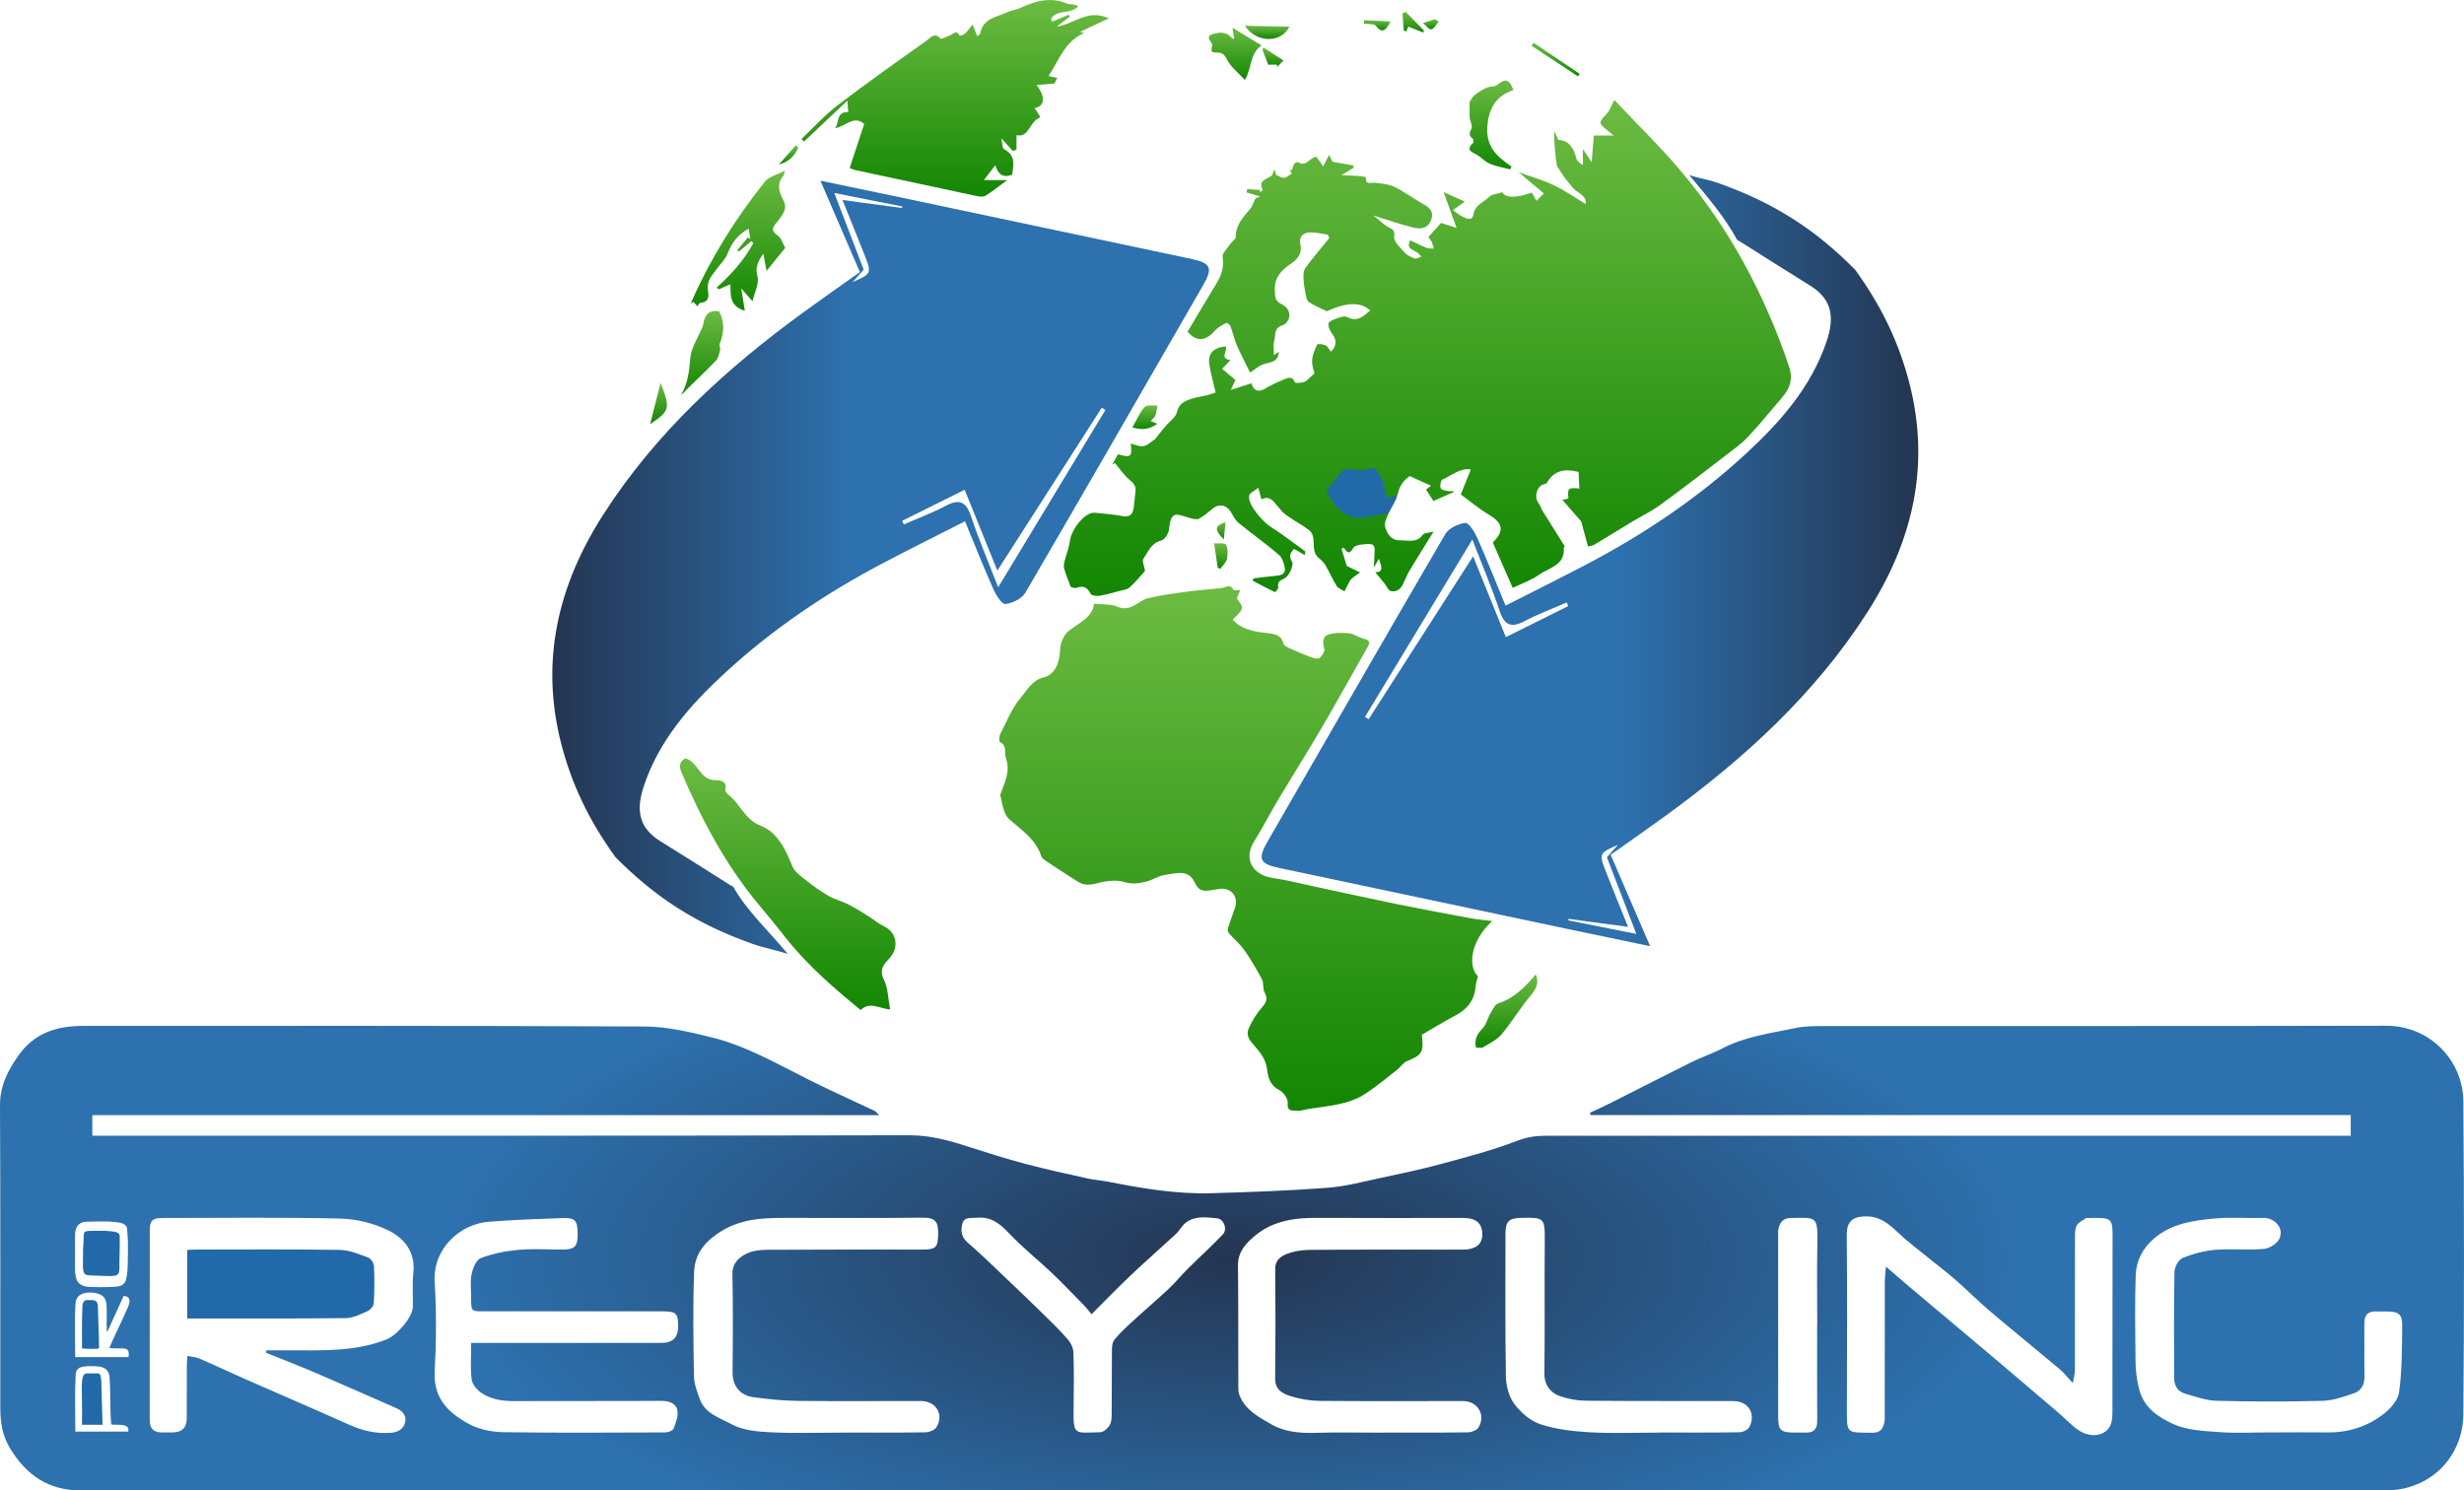 <?xml version="1.0" encoding="UTF-8"?>
<svg xmlns="http://www.w3.org/2000/svg" xmlns:xlink="http://www.w3.org/1999/xlink" id="Layer_1" data-name="Layer 1" viewBox="0 0 529.28 320.2">
  <defs>
    <style>
      .cls-1 {
        fill: url(#linear-gradient-5);
      }

      .cls-1, .cls-2, .cls-3, .cls-4, .cls-5, .cls-6, .cls-7, .cls-8, .cls-9, .cls-10, .cls-11, .cls-12, .cls-13, .cls-14, .cls-15, .cls-16, .cls-17, .cls-18, .cls-19, .cls-20, .cls-21, .cls-22, .cls-23, .cls-24 {
        fill-rule: evenodd;
      }

      .cls-2 {
        fill: url(#linear-gradient-7);
      }

      .cls-3 {
        fill: url(#linear-gradient-8);
      }

      .cls-4 {
        fill: url(#linear-gradient-2);
      }

      .cls-5 {
        fill: url(#linear-gradient-3);
      }

      .cls-6 {
        fill: url(#linear-gradient-4);
      }

      .cls-7 {
        fill: url(#linear-gradient-9);
      }

      .cls-8 {
        fill: url(#linear-gradient-6);
      }

      .cls-9 {
        fill: url(#radial-gradient);
      }

      .cls-10 {
        fill: url(#linear-gradient-21);
      }

      .cls-11 {
        fill: url(#linear-gradient-19);
      }

      .cls-12 {
        fill: url(#linear-gradient-14);
      }

      .cls-13 {
        fill: url(#linear-gradient-20);
      }

      .cls-14 {
        fill: url(#linear-gradient-22);
      }

      .cls-15 {
        fill: url(#linear-gradient-18);
      }

      .cls-16 {
        fill: url(#linear-gradient-17);
      }

      .cls-17 {
        fill: url(#linear-gradient-16);
      }

      .cls-18 {
        fill: url(#linear-gradient-15);
      }

      .cls-19 {
        fill: url(#linear-gradient-10);
      }

      .cls-20 {
        fill: url(#linear-gradient-11);
      }

      .cls-21 {
        fill: url(#linear-gradient-13);
      }

      .cls-22 {
        fill: url(#linear-gradient-12);
      }

      .cls-23 {
        fill: url(#linear-gradient);
      }

      .cls-24 {
        fill: #2269a9;
      }
    </style>
    <radialGradient id="radial-gradient" cx="264.64" cy="270.27" fx="264.64" fy="270.27" r="190.43" gradientTransform="translate(0 162.16) scale(1 .4)" gradientUnits="userSpaceOnUse">
      <stop offset="0" stop-color="#243551"></stop>
      <stop offset=".89" stop-color="#2d71ae"></stop>
    </radialGradient>
    <linearGradient id="linear-gradient" x1="306.65" y1="128.01" x2="306.65" y2="21.47" gradientUnits="userSpaceOnUse">
      <stop offset="0" stop-color="#128602"></stop>
      <stop offset="1" stop-color="#6dbb43"></stop>
    </linearGradient>
    <linearGradient id="linear-gradient-2" x1="267.58" y1="238.7" x2="267.58" y2="125.98" xlink:href="#linear-gradient"></linearGradient>
    <linearGradient id="linear-gradient-3" x1="205.16" y1="42.25" x2="205.16" y2="0" xlink:href="#linear-gradient"></linearGradient>
    <linearGradient id="linear-gradient-4" x1="169.23" y1="216.99" x2="169.23" y2="162.91" xlink:href="#linear-gradient"></linearGradient>
    <linearGradient id="linear-gradient-5" x1="158.56" y1="66.75" x2="158.56" y2="36.66" xlink:href="#linear-gradient"></linearGradient>
    <linearGradient id="linear-gradient-6" x1="320.37" y1="36.39" x2="320.37" y2="17.31" xlink:href="#linear-gradient"></linearGradient>
    <linearGradient id="linear-gradient-7" x1="150.84" y1="84.81" x2="150.84" y2="66.81" xlink:href="#linear-gradient"></linearGradient>
    <linearGradient id="linear-gradient-8" x1="323.57" y1="225.12" x2="323.57" y2="209.33" xlink:href="#linear-gradient"></linearGradient>
    <linearGradient id="linear-gradient-9" x1="265.33" y1="17.17" x2="265.33" y2="5.96" xlink:href="#linear-gradient"></linearGradient>
    <linearGradient id="linear-gradient-10" x1="272.19" y1="8.38" x2="272.19" y2="5.53" xlink:href="#linear-gradient"></linearGradient>
    <linearGradient id="linear-gradient-11" x1="245.93" y1="92.17" x2="245.93" y2="87.1" xlink:href="#linear-gradient"></linearGradient>
    <linearGradient id="linear-gradient-12" x1="141.46" y1="91.12" x2="141.46" y2="82.25" xlink:href="#linear-gradient"></linearGradient>
    <linearGradient id="linear-gradient-13" x1="262.24" y1="122.18" x2="262.24" y2="116.72" xlink:href="#linear-gradient"></linearGradient>
    <linearGradient id="linear-gradient-14" x1="303.57" y1="7.01" x2="303.57" y2="2.57" xlink:href="#linear-gradient"></linearGradient>
    <linearGradient id="linear-gradient-15" x1="334.14" y1="16.4" x2="334.14" y2="9.21" xlink:href="#linear-gradient"></linearGradient>
    <linearGradient id="linear-gradient-16" x1="273.44" y1="14.37" x2="273.44" y2="10.19" xlink:href="#linear-gradient"></linearGradient>
    <linearGradient id="linear-gradient-17" x1="295.84" y1="6.53" x2="295.84" y2="4.35" xlink:href="#linear-gradient"></linearGradient>
    <linearGradient id="linear-gradient-18" x1="169.38" y1="35.35" x2="169.38" y2="31.23" xlink:href="#linear-gradient"></linearGradient>
    <linearGradient id="linear-gradient-19" x1="262.32" y1="115.9" x2="262.32" y2="112.16" xlink:href="#linear-gradient"></linearGradient>
    <linearGradient id="linear-gradient-20" x1="307.34" y1="6.31" x2="307.34" y2="4.12" xlink:href="#linear-gradient"></linearGradient>
    <linearGradient id="linear-gradient-21" x1="118.63" y1="121.89" x2="259.69" y2="121.89" gradientUnits="userSpaceOnUse">
      <stop offset="0" stop-color="#243551"></stop>
      <stop offset=".45" stop-color="#2d71ae"></stop>
    </linearGradient>
    <linearGradient id="linear-gradient-22" x1="314.86" y1="773.55" x2="455.92" y2="773.55" gradientTransform="translate(726.92 894) rotate(-180)" xlink:href="#linear-gradient-21"></linearGradient>
  </defs>
  <g>
    <path class="cls-9" d="M188.91,239.58H19.83v4.41h2.44c57.69,0,115.39.04,173.08-.09,4.48-.01,8.49,1.11,12.6,2.44,4.07,1.31,8.16,2.6,12.29,3.7,4.41,1.17,8.88,2.14,13.34,3.13,1.49.33,3.03.43,4.53.72,7.25,1.43,14.53,2.66,21.94,2.46,8.38-.23,16.76-.54,25.12-1.17,3.87-.29,7.7-1.33,11.52-2.14,4.27-.91,8.55-1.81,12.76-2.95,5.54-1.5,11.11-2.95,16.45-5,2.01-.77,3.86-1.08,5.86-1.08,56.82-.02,113.65-.01,170.47-.01h2.72v-4.44h-163.28c-.04-.17-.08-.34-.12-.5,1.5-.71,3.02-1.39,4.51-2.14,5.74-2.89,11.45-5.84,17.2-8.69,2.17-1.08,4.5-1.84,6.64-2.96,4.99-2.62,10.51-3.3,15.89-4.43,1.87-.39,3.84-.4,5.76-.4,40.31-.03,80.62.03,120.94-.07,9.61-.03,16.59,7.62,16.65,16.23.17,22.39.19,44.79,0,67.19-.08,9.14-6.96,16.43-16.89,16.43-164.92,0-329.85,0-494.77,0-6.93,0-11.78-3.19-15.34-9.1-1.69-2.81-2.07-5.63-2.07-8.65-.02-21.66.05-43.32-.07-64.98-.02-4.24,1.71-7.56,4.03-10.82,3.38-4.73,8.15-6.26,13.67-6.26,40.24,0,80.49-.07,120.73.12,4.84.02,9.75,1.17,14.49,2.35,7.39,1.83,13.99,5.67,20.76,9.06,4.7,2.35,9.49,4.5,14.24,6.75.21.1.36.33.99.92ZM57.15,290.62c.02-.17.04-.34.06-.52,1.57,0,3.15,0,4.72,0,7.07-.01,14.14.37,20.98-2.29,2.54-.99,5.72-4.92,5.77-7,.07-2.47-.15-4.97.11-7.41.48-4.5-2.02-7.45-5.46-9.11-3.12-1.51-6.82-2.42-10.29-2.5-12.7-.29-25.4-.13-38.1-.12-2.2,0-2.77.55-2.77,2.71-.01,13.57,0,27.14-.01,40.71,0,1.83.83,2.66,2.61,2.65.74,0,1.47,0,2.21,0,2.12-.01,3.12-.97,3.14-3.09.02-3.74,0-7.49.01-11.23,0-.71.08-1.42.12-2.11.98.2,1.85.24,2.59.56,3.34,1.44,6.63,2.99,9.95,4.46,7.45,3.28,14.92,6.49,22.35,9.81,2.86,1.28,5.75,1.93,8.89,1.67,1.53-.12,2.59-.83,2.96-2.11.4-1.41-.38-2.53-1.78-3.14-5.79-2.53-11.56-5.11-17.37-7.6-3.54-1.52-7.13-2.9-10.7-4.34ZM405.1,272.12c1.89,1.62,3.32,2.86,4.76,4.08,6.44,5.43,12.9,10.84,19.34,16.28,4.33,3.66,8.65,7.34,12.96,11.03,1.41,1.21,2.68,2.59,4.19,3.66,2.66,1.88,5.97,1.37,6.99-1,.44-1.03.42-2.3.42-3.47.03-11.97-.01-23.93.03-35.9.02-5.26.16-5.23-5.31-5.12-.13,0-.31-.05-.39.02-.69.49-1.62.87-1.98,1.55-.41.77-.4,1.8-.4,2.72-.02,9.49,0,18.98-.01,28.48,0,.73-.23,1.45-.44,2.69-1.18-1.26-1.9-2.21-2.79-2.96-4.99-4.19-10.04-8.28-15.01-12.49-2.56-2.17-4.92-4.56-7.45-6.77-1.93-1.68-3.98-3.21-5.96-4.83-2.19-1.79-4.47-3.48-6.5-5.43-1.81-1.74-3.77-3.25-6.25-3.32-2.53-.07-4.65.39-4.61,3.95.13,12.37.06,24.73.03,37.1-.02,5.83-.12,5.32,5.39,5.42,1.78.03,2.38-.83,2.66-2.23.14-.71.08-1.46.08-2.2,0-9.36,0-18.72.02-28.08,0-.91.13-1.81.23-3.18ZM101.21,288.51h2.68c12.7,0,25.4,0,38.1,0,2.55,0,3.69-1.14,3.68-3.62,0-2.78-.44-3.17-3.51-3.17-12.77,0-25.53,0-38.3,0-2.64,0-2.65-.01-2.65-2.71,0-1.74-.25-3.52.08-5.2.25-1.28.97-3.12,1.94-3.5,2.55-.98,5.34-1.54,8.08-1.79,3.18-.29,6.41-.05,9.62-.07,2.53-.02,3.15-.69,3.15-3.27,0-2.92-.5-3.59-3.12-3.5-5.31.18-10.63.39-15.93.79-6.17.47-12.1,5.75-11.66,12.96.39,6.39.35,12.84,0,19.24-.31,5.86,3.11,9,7.52,11.34,2.14,1.13,4.84,1.64,7.3,1.68,11.56.17,23.12.09,34.69.05.63,0,1.64-.37,1.81-.82.49-1.29,1.08-2.81.79-4.04-.34-1.44-1.84-1.93-3.5-1.92-10.36.07-20.72,0-31.08.06-2.64.01-5.21-.26-7.42-1.71-.97-.64-2.02-1.87-2.16-2.94-.32-2.49-.1-5.04-.1-7.86ZM487.94,307.74h0c4.01,0,8.02-.05,12.03,0,4.36.06,8.35-1.21,11.77-3.75,1.57-1.16,3.33-3.04,3.58-4.8.66-4.65.63-9.41.69-14.13.04-2.79-.68-3.31-3.51-3.31-.67,0-1.34.03-2,0-1.84-.11-2.64.75-2.63,2.58.04,3.81-.03,7.62.03,11.43.03,1.74-.76,3.05-2.25,3.56-2.21.77-4.53,1.58-6.83,1.63-7.55.2-15.1.19-22.65-.01-2.3-.06-4.6-.9-6.86-1.56-1.54-.45-2.29-1.71-2.29-3.3-.02-7.62-.08-15.24.07-22.85.02-1.04.89-2.62,1.76-2.98,2.23-.9,4.67-1.55,7.07-1.75,3.45-.28,6.96.12,10.41-.19,1.21-.11,2.88-1.19,3.33-2.26,1.01-2.37-1.21-4.45-3.44-4.39-3.47.1-6.97-.2-10.42.11-4.68.42-9.38,1.09-13.15,4.34-2.37,2.04-3.79,4.75-3.89,7.81-.2,6.14-.11,12.29-.04,18.44.02,2.05.23,4.03.78,6.12,1.09,4.13,4.23,6.01,7.3,7.44,2.94,1.37,6.55,1.5,9.91,1.75,3.72.27,7.48.06,11.22.06ZM180.88,307.77c5.95,0,11.9.04,17.85-.05.84-.01,2.05-.48,2.44-1.12,1.66-2.75-.13-5.61-3.39-5.61-8.82,0-17.65.07-26.47-.03-3.17-.04-6.35-.37-9.49-.79-2.56-.35-4.5-2.11-4.46-5.43.08-7.02.1-14.04-.03-21.06-.04-2.24,1.32-3.44,2.82-4.25,1.36-.73,3.15-.92,4.75-.93,11.03-.07,22.06-.04,33.09-.04,3.08,0,3.48-.44,3.53-3.37.05-2.59-.57-3.53-3.38-3.49-9.83.12-19.66.04-29.48.05-5.05,0-9.84.19-14.43,3.31-3.26,2.22-5,4.81-5.13,8.28-.28,7.48-.16,14.97-.03,22.46.03,1.63.67,3.28,1.24,4.86,1.14,3.18,4.39,4.09,6.88,5.44,2.38,1.29,5.46,1.57,8.27,1.71,5.14.25,10.29.07,15.44.07ZM297.27,307.77c6.01,0,12.03.04,18.04-.05.79-.01,1.91-.44,2.28-1.04,1.6-2.66-.13-5.6-3.22-5.68-.53-.01-1.07,0-1.6,0-9.75,0-19.51.05-29.26-.04-2.03-.02-4.12-.36-6.06-.94-1.78-.54-3.57-1.32-3.54-3.84.08-7.88.09-15.77.02-23.65-.02-1.71,1.15-2.58,2.23-3.03,1.59-.66,3.43-.97,5.16-.98,10.96-.09,21.91-.04,32.87-.05,2.82,0,4.28-1.18,4.22-3.38-.07-2.34-1.37-3.43-4.11-3.43-10.42,0-20.85.04-31.27-.02-4.88-.03-9.55.59-13.44,3.83-1.96,1.64-3.7,3.45-3.66,6.39.09,8.68.05,17.37.07,26.05,0,.59.02,1.22.22,1.76,1.21,3.27,4.26,4.82,6.92,6.36,2.64,1.53,5.89,1.89,9.1,1.8,5.01-.14,10.02-.04,15.03-.04ZM234.48,282.36c-.78-.94-1.09-1.38-1.46-1.75-2.34-2.38-4.64-4.82-7.06-7.12-3.01-2.86-6.3-5.45-9.14-8.46-1.98-2.1-3.9-3.7-6.95-3.41-1.22.12-2.76-.27-3.16,1.29-.37,1.42-.27,2.83,1.13,4.03,2.86,2.44,5.54,5.1,8.27,7.69,2.59,2.46,5.18,4.93,7.73,7.43,1.87,1.84,3.76,3.67,5.49,5.64.65.73,1.21,1.82,1.24,2.77.14,3.94.11,7.89.05,11.83-.11,6.27.14,5.5,5.68,5.4.73-.01,1.69-.86,2.09-1.57.42-.75.41-1.8.41-2.72.04-4.35,0-8.69.05-13.04,0-.84.03-1.89.5-2.49,1.07-1.37,2.37-2.56,3.65-3.74,2.67-2.46,5.43-4.81,8.08-7.29,1.45-1.36,2.71-2.93,4.12-4.33,2.48-2.46,5.08-4.8,7.48-7.33,1.02-1.07.24-3.29-1.21-3.44-2.25-.23-4.66-.62-6.67.86-.86.63-1.38,1.71-2.18,2.46-3.17,2.95-6.44,5.79-9.58,8.77-2.82,2.67-5.52,5.47-8.58,8.51ZM356.1,307.76c5.82,0,11.63.04,17.44-.05.77-.01,1.91-.49,2.22-1.1,1.5-2.95-.22-5.61-3.49-5.61-10.56-.02-21.12.02-31.68-.07-1.83-.02-3.73-.38-5.46-.97-2.1-.71-3.43-2.46-3.39-4.93.13-9.49,0-18.98.08-28.47.04-4.97-.16-5-4.93-4.92-2.79.04-3.51.73-3.51,3.54,0,10.16-.08,20.32.09,30.48.04,2.01.62,4.36,1.79,5.93,1.39,1.86,3.47,3.68,5.62,4.39,3.36,1.1,7.02,1.53,10.58,1.73,4.86.27,9.75.07,14.63.07ZM390.35,284.78h0c0-5.94-.09-11.88.03-17.82.12-5.98-.44-5.3-5.75-5.29-1.72,0-2.41,1.1-2.66,2.61-.05.33-.01.67-.01,1,0,13.01,0,26.02,0,39.04,0,2.93.53,3.45,3.45,3.45.8,0,1.6-.03,2.4,0,1.81.08,2.56-.74,2.54-2.57-.05-6.8-.02-13.61-.02-20.42ZM23.07,286.09c-.24-.08-.08-.84-.17-1.45,0-1.46.09-2.93-.02-4.38-.14-1.86-1.39-2.44-3.12-2.56-1.85-.13-3.42.48-3.54,2.31-.24,3.83-.07,7.7-.07,11.54h11.45c.38-2.5-1.01-1.66-4.11-1.93,1.03-2.54,2.22-4.76,3.45-7.57.5-1.14,1.88-3.48-.38-3.64-1.03,2.26-2.53,5.58-3.49,7.68ZM16.14,269.15h-.02c0,1.4-.06,2.8.02,4.2.12,2.16,1.05,3.06,3.21,3.13,1.53.05,2.27.1,4.6,0,1.55-.06,2.84-.09,3.2-1.84.27-1.31.3-2.78.31-4.13.05-3.98.03-4.07-.16-6.51-.09-1.27-1.83-1.37-2.61-1.46-1.98-.23-3.99-.08-6-.07-1.63,0-2.44.95-2.55,2.47-.1,1.39-.02,2.8-.02,4.2ZM23.9,306.03c-.34-3.51-.1-6.91-.38-10.26-.11-1.38-1.03-2.14-2.68-2.23-3.1-.17-4.5.04-4.59,1.81-.22,4.09-.07,8.19-.07,12.21h11.36c.48-1.94-2.59-1.31-3.63-1.54Z"></path>
    <path class="cls-24" d="M40.22,283.24v-14.7c.68-.04,1.32-.09,1.96-.09,10.29,0,20.57-.09,30.85.08,2.05.03,4.11.93,6.09,1.66.57.21,1.18,1.18,1.21,1.82.13,2.65.12,5.32-.04,7.97-.04.61-.74,1.44-1.34,1.7-1.49.66-3.1,1.48-4.67,1.5-11.28.13-22.56.07-34.07.07Z"></path>
    <path class="cls-24" d="M17.62,289.72c0-3.34-.05-5.96.08-8.99.07-1.77,1.01-1.37,1.66-1.41,1.1-.07,1.63.19,1.66,1.35.07,2.85.23,5.99.25,8.84,0,.31-.62.26-1.02.28-.81.04-1.71-.07-2.62-.07Z"></path>
    <path class="cls-24" d="M17.83,269.85c0-2.15,0-.74.11-2.91.14-2.57-.42-2.51,2.78-2.51h1.85c3.95.18,3,.73,3.15,2.69.01.18-.04,2.29-.04,2.47-.2,5.22,1.05,4.64-6.2,4.42-1.79-.05-1.71-.61-1.65-4.16Z"></path>
    <path class="cls-24" d="M22.02,306.09h-4.41c.17-7.77-.64-11.04,1.14-11.03h2.37c.91.23.55,1.53.91,11.03Z"></path>
  </g>
  <path class="cls-23" d="M336.19,117.37c.13-.12-.3.1-.28.3.31,3.84-3.2,4.27-5.32,5.81-1.53,1.12-3.42,1.74-5.65,2.82-1.45-3.3-2.87-6.55-4.28-9.76,2.55-2.51,2.18-4.17-.9-6.01-2.24-1.34-4.25-3.05-5.97-4.3.76-1.91,1.43-3.58,2.15-5.38-2.34-.36-4.11,1.32-6.11,2.18-.35.15-.55,1.3-.37,1.85.11.35,1.02.52,1.6.63.4.07.84-.1,1.34.14-1.53.68-3.07,1.35-4.5,1.98-.52-.81-1.01-1.57-1.58-2.46.17-.12.52-.39,1.08-.82-1.44-.65-2.77-1.25-4.58-2.06-1.08.69-2.1,1.83-2.55,3.72-.37,1.55-1.43,2.92-2.07,4.43-.37.87-.9,1.96-.67,2.74.44,1.47,1.22,2.96,3.22,2.9,1.7-.05,3.53.68,4.85-1.18.29-.41,1.21-.38,2.34-.7-1.86,3.01-3.5,5.61-5.08,8.24-.58.96-1,2.02-1.48,3.04-.53,1.13-1.48,1.77-2.64,1.5-.54-.12-.88-1.06-1.33-1.62-.68-.84-1.37-1.67-2-2.43,1.88.03,1.32-1.33.79-2.9-.34.59-.58,1-1.09,1.88.06-1.36.1-2.14.14-2.93.04-.93.25-2.13-1.1-2.11-1.2.02-3.06.13-3.46.85-.93,1.68-1.39.77-2.12-.1-.13.1-.27.21-.4.32.36,1.17.72,2.35,1.12,3.65.64.31,1.47.71,2.86,1.39-.86.64-1.48,1-1.95,1.49-.37.39-.56.95-.83,1.44-.2.37-.37.75-.56,1.12-.57-.36-1.34-.59-1.66-1.1-.92-1.48-1.61-3.1-2.5-4.6-.37-.63-1.01-1.11-1.56-1.63-1.72-1.62-.02-4.44-2.01-5.9-1.56-1.15-3.3-2.06-4.87-3.2-.75-.54-1.32-1.33-1.93-2.04-.87-1.01-1.66-2.16-3.31-1.26-.21-.78-.38-1.4-.68-2.52-.82.68-1.91,1.15-1.98,1.75-.11.85.38,1.89.89,2.67.75,1.14,1.67,2.21,2.67,3.15.86.8,1.96,1.36,2.93,2.05,1.86,1.33,3.71,2.66,5.54,4.03.1.08-.04.47-.08.82-.82-.47-1.53-.89-2.3-1.33-.78.94-1.22,1.45-.41,2.78.41.67-.66,3.08-1.61,3.54-1.12.53-1.54.76-1.37,1.96.04.31-.63,1.04-.7,1-1.62-.76-3.2-1.61-4.78-2.44.05-.17.11-.33.16-.5,1.65-.2,3.3-.43,4.95-.57,1.04-.08,1.96-.46,1.8-1.54-.15-1.04-.55-2.32-1.29-2.96-2.8-2.4-5.82-4.53-8.67-6.87-.73-.6-1.18-1.57-1.7-2.41-.91-1.46-2.48-1.75-3.77-.7-.96.78-1.92,1.61-3,2.2-.47.26-1.27.09-1.86-.09-3.18-.95-4.2-1.66-4.61,2.44-.09.86-.91,2.17-1.61,2.34-2.23.54-2.85,2.46-3.9,3.97-.3.43.18,1.4.37,2.58-.88.97-2,2.35-3.3,3.54-.54.49-1.47.58-2.24.78-1.42.38-2.83.8-4.28,1.03-.61.1-1.66-.05-1.86-.42-.71-1.37-1.53-1.85-3.04-1.3-.47.17-1.13-.19-1.26-.22-.53-1.46-1.03-2.64-1.38-3.86-.14-.5-.05-1.1.07-1.62.36-1.46.96-2.88,1.15-4.36.33-2.63,3.35-6.27,5.31-6.07,2,.2,4.01.35,5.98.72,1.63.31,2.23-.43,2.42-1.83.15-1.16.24-2.34.38-3.51.16-1.32-.7-1.93-1.57-2.71-1.07-.97-1.9-2.21-2.83-3.34-.19.1-.39.2-.59.3.41-.74.83-1.47,1.23-2.19,2.8.8,3.07.57,2.73-2.3.91.21,1.86.7,2.7.55.86-.14,1.64-.88,2.42-1.41.3-.21.49-.59.73-.89.59-.71,1.18-1.43,1.77-2.14.8-.94,2.07-1.77,2.3-2.83.36-1.7,1.48-2.29,2.74-2.77,1.25-.47,2.62-.62,3.92-.94.58-.14,1.15-.37,1.67-.55-.5-2.18-1.08-4.11-1.37-6.08-.34-2.29.9-3.54,3.49-3.82.63.9-1.47,2.66,1.07,2.93-.71.74-1.29,1.36-1.8,1.89,1.04.88,2.04,1.73,2.85,2.41-.26.56-.51,1.1-.99,2.13,1.82-.59,3.12-1.01,4.43-1.43.43,1.57,1.5,1.99,2.81,1.21,1.35-.81,2.81-1.47,4.27-2.07.81-.33,1.76-.72,2.27.66.08.2,1.43.14,2.05-.12.67-.29,1.18-.97,2.14-1.81-.11-.54-.57-1.66-.5-2.76.07-1.18.56-2.36,1.08-3.44.1-.2,1.29-.07,1.83.2.48.24.75.88,1.11,1.35,1.24-1.06,1.28-2.54.42-3.65-.52-.68-1.05-1.69-.91-2.44.09-.51,1.3-.89,2.06-1.17.59-.21,1.42-.46,1.88-.21,2.2,1.2,3.56-.14,5.01-1.39-2.01-1.89-5.08-1.79-9.34.17-1.37-.68-2.6-1.21-3.74-1.9-.36-.22-.6-.81-.7-1.28-.25-1.25-.48-2.53-.55-3.8-.04-.77-.03-1.74.39-2.31,1.63-2.22,3.43-4.32,5.16-6.46-.12-.24-.24-.48-.36-.72-1.27-.17-2.53-.5-3.8-.48-1.47.02-2.43.98-2.09,2.45.5,2.16-.6,3.34-2.15,4.38-2.02,1.36-3.47,3.03-3.31,5.67.07,1.21-.1,2.2,1.5,2.96,2.37,1.12,1.94,3.91-.03,4.57-1.72.58-1.28,2.15-1.61,3.31-.25.9-.05,1.92-.05,3.05.4-.28.67-.47,1.03-.71-.07,1.97-1.35,2.16-2.86,2.52-1.25.29-2.32,1.31-3.31,1.9-1.02-2.09-2.01-3.95-2.84-5.87-.57-1.33-.87-2.77-1.38-4.12-.11-.3-.75-.73-.9-.65-.84.45-1.77.91-2.38,1.61-1.61,1.87-3.65,2.89-5.92.27,2.05-3.43,4.1-6.89,6.19-10.33,1.07-1.75,1.69-3.47,1.34-5.66-.14-.88,1.09-2,1.74-2.97.32-.49,1.09-.91,1.08-1.36-.04-2.62,1.62-4.29,3.12-6.09.49-.59.66-1.44,1.07-2.12.14-.23.57-.28,1.1-.51-1.25-.37-2.1-.63-2.95-.88.04-.24.08-.48.13-.72.92.07,1.84.13,2.76.2,0,.17,0,.33,0,.5.2-.17.6-.44.58-.49-1.09-2.11.83-2.29,1.88-3.08.28-.21.34-.73.64-1.41.18.71.28,1.12.31,1.22.7.28,1.24.69,1.74.64.54-.05,1.03-.54,1.68-.91-.1-.17-.31-.53-.52-.89.17.06.35.12.52.18.16-.46.24-.97.5-1.37.14-.23.69-.48.83-.39,1.72,1.11,2.34-.84,3.91-1.17.37.52.9,1.26,1.49,2.08.31-.62.68-1.33,1.25-2.46.44.85.73,1.41.77,1.49,1.65.29,3.03.53,4.41.77.03.18.06.35.09.53-.67.41-1.34.81-2.6,1.57,1.59.07,2.72.11,3.84.19.5.03,1.41.19,1.41.24-.14,1.83,1.12,1.08,2.01,1.2,1.41.19,2.93.3,4.18.91,2.11,1.03,4,2.48,6.06,3.63,1.56.87,2.52,1.82,1.63,3.74-.77,1.66-2.31,1.66-3.57,1.37-2.84-.66-5.59-1.67-8.67-2.62,1,.82,1.89,1.68,2.91,2.34.85.55,1.77.54,1.52,2.21-.15,1.01,1.32,2.36,2.24,3.41.53.6,1.37.99,2.14,1.26.4.14.97-.21,1.47-.34-.34-.35-.62-.8-1.03-1.03-1-.56-2.31-.9-1.34-2.51,1.18.56,2.29,1.14,3.44,1.6.49.19,1.07.13,1.61.18-.16-.51-.29-1.02-.5-1.51-.13-.3-.37-.54-.68-.98.91-1.02,1.82-2.03,2.72-3.03.96.31,1.82.58,3.34,1.07-.97-2.67-1.75-4.82-2.79-7.7,1.7.77,2.95,1.32,4.56,2.05-1.01.72-1.53,1.1-2.55,1.82.75.54,1.35,1.11,2.06,1.42.83.36,2.08,1.07,2.33-.49.32-2.05,2.17-2.55,3.32-3.72.64-.65,1.89-.71,2.89-1.04q1.1,1.88,6.36.08c.29.53.59,1.07.98,1.77.46-.46.88-.89,1.58-1.59-1.87-1.58-3.62-3.06-5.41-4.57,2.7.98,5.27,1.71,7.64,2.84,2.35,1.13,4.51,2.66,6.75,4.02.28-1.93-1.75-2.33-2.72-3.49-.6-.7-1.19-1.41-1.75-2.15-.43-.57-.8-1.18-1.19-1.79-.21-.33-.51-.65-.56-1.01-.31-2.35-.56-4.71-.56-7.25.27.53.53,1.07.96,1.91,2.04.04,3.24,1.57,3.79,3.87.15.6.68,1.12,1.44,1.48v-3.41c.6.91,1.18,1.78,1.88,2.83.17-2.06.32-3.83.47-5.73h4.25c-.63-.52-.86-.71-1.09-.9-2.27-1.82-2.23-1.78-.29-3.9.57-.62.85-1.53,1.53-2.83,4.75,5.03,9.59,9.74,13.94,14.85,10.66,12.51,18.29,26.74,23.56,42.32.97,2.87.22,4.79-1.49,6.78-2.43,2.82-4.77,5.72-7.31,8.44-1.35,1.44-3,2.61-4.58,3.82-4.73,3.63-9.45,7.29-14.28,10.8-1.92,1.4-4.09,2.43-6.13,3.66-2.64,1.59-5.26,3.23-7.91,4.81-.43.26-.98.32-1.44.46-.53-1.95-1.04-3.83-1.48-5.41-1.39-1.6-2.65-3.04-4.04-4.63.52-.11.91-.19,1.3-.27-.22-2.23-.05-2.4,2.34-2.15-.06-1.22-.11-2.43-.16-3.57-2.95-.75-5.27-.37-6.79,2.33-.15.26-.69.29-1.04.46-1.25.63-1.66,2.75-.83,3.81.42.54.61,1.26.98,1.85,1.54,2.49,3.1,4.96,4.72,7.54Z"></path>
  <path class="cls-4" d="M214.86,170.75c.81-2.39,2.29-4.9,1.21-7.88-.42-1.14.34-2.7-1.3-3.46-.2-.09-.16-1.22.09-1.7,1.41-2.72,2.55-5.71,4.52-7.98,1.29-1.48,2.27-3.55,4.72-4.17,2.59-.66,3.5-3.15,3.61-5.98.06-1.4.8-3.22,1.86-4.04,2.35-1.8,5.17-3.01,5.42-5.84,1.89.21,3.61.02,4.99.62,2.9,1.29,4.46-1.29,6.68-1.82,2.71-.65,5.51-1.01,8.28-1.38,2.49-.34,5-.5,7.5-.81.91-.11,1.84-.93,2.54.43.09.18.85.02,1.43.02-.22.56-.48,1.21-.74,1.86,1.61,2.02,1.61,2.04-.88,4.5,1.35,1.56,3.17,2.17,5.08,2.57.97.2,1.98.24,2.97.4,1.33.22,2.54.57,2.86,2.22.08.39.81.73,1.31.96,1.47.67,2.96,1.31,4.48,1.87.61.23,1.55.52,1.93.23.57-.43,1.22-1.49,1.04-2.03-.41-1.29-.31-2.58.76-2.96,1.39-.49,3.05-.47,4.55-.32,1.09.11,2.1.92,3.21,1.17,1.28.29,1.33.83.76,1.82-3.2,5.63-6.32,11.3-9.59,16.89-3.11,5.32-6.41,10.54-9.57,15.83-1.8,3.01-3.4,6.14-5.25,9.11-2.12,3.39-.59,7.09,4.21,7.77,2.88.41,5.73,1.15,8.58,1.76,5.9,1.26,11.8,2.57,17.71,3.78,5.28,1.08,10.58,2.07,15.88,3.05,1.54.29,3.1.42,4.82.64-4.86,4.46-5.16,9.9-3.06,11.87-.17.71-.43,1.4-.49,2.1-.23,2.98-1.76,4.97-4.38,6.33-2.47,1.29-4.84,2.78-7.18,4.13.45,3.78.04,4.35-3.22,5.68-.81.33-1.36,1.26-2.09,1.83-2.24,1.74-4.41,3.58-6.78,5.13-3.79,2.5-8.29,2.63-12.59,3.35-.72.12-1.47.44-2.15.34-.87-.12-2.17.29-1.97-1.65.1-.9-.96-2.38-1.87-2.84-1.97-.99-2.39-2.8-2.58-4.45-.28-2.41-1.82-3.98-3.17-5.55-.96-1.12-1.24-2.15-.78-3.19.71-1.6,1.65-3.16,2.81-4.47.99-1.11,1.36-1.94.59-3.33-.42-.77-.11-1.94-.53-2.73-1.14-2.17-2.39-4.3-3.8-6.3-.92-1.32-2.21-2.38-3.29-3.61-.21-.24-.34-.73-.25-1.03.46-1.49,1.02-2.96,1.52-4.43.84-2.46-.82-4.49-3.45-4.08-.72.11-1.44.26-2.17.35-1.38.17-2.28-.16-2.97-1.64-1.29-2.75-3.18-2.28-6.66-1.69-1.28.22-2.43,1.05-3.71,1.37-1.54.38-3,.67-4.77.13-1.77-.54-3.97-.25-5.83.25-1.55.42-2.85.51-4.16-.32-2.35-1.48-4.68-3-6.99-4.54-.38-.25-.78-.63-.92-1.04-1.19-3.62-4.26-5.54-6.89-7.88-.53-.48-.88-1.25-1.12-1.95-.33-.98-.49-2.01-.79-3.33Z"></path>
  <path class="cls-5" d="M225.22,16.34c.57.13,1.16.26,1.87.41-.26.55-.5,1.07-.56,1.19-1.39.11-2.45.2-3.89.31,2.06,2.63,1.76,4.57-.4,4.97.33.49.64.93.93,1.39.12.19.17.42.25.63-2.24.7-2.34,4.46-5.07,3.79v3.08c-.26.12-.51.23-.77.35-.72-.8-1.44-1.61-2.5-2.78.24,1.01.2,2.19.64,2.41,2.56,1.31,1.95,3.42,1.71,5.42-2.24.95-3.15-.47-3.63-2.02-.92,1.19-1.73,2.25-2.46,3.2h5.02c-1.76,1.29-3.16,2.43-4.68,3.37-.48.3-1.32.17-1.95.04-8.66-1.83-17.32-3.69-25.97-5.55-.5-.11-.97-.35-1.24-.45,1.06-3.22,2.07-6.31,3.11-9.47-2.26-1.96-3.92.52-6.25.9.98-1.34.2-3.51,2.82-3.46-.05-.7-.09-1.31-.17-2.44-3.32,3.12-6.33,5.96-9.34,8.79-.17-.19-.35-.39-.52-.58,2.58-2.43,4.97-5.09,7.77-7.23,6.24-4.77,12.65-9.31,19.06-13.85.77-.54,1.73-1.96,3.07-.45.17.19,1.3-.47,1.99-.71.68-.24,1.41-1.33,2.07.08.02.04.85-.17,1.15-.44.48-.42.83-.99,1.63-1.97.39.97.7,1.73,1.01,2.5.2-.16.41-.32.61-.48.55-3.38,3.59-3.6,5.9-4.7.87-.42,1.91-.48,2.78-.89,3.27-1.53,6.55-2.45,10.08-.89.34.15.79.05,1.18.13.38.07.74.22,1.17.36-1.54,1.89-4.64.58-5.88,2.76.1.2.19.39.29.59,1.17-.5,2.34-1,3.51-1.49.08.14.17.28.25.42-.86.65-1.72,1.3-2.83,2.14,3.72-.52,6.71-3.89,11.18-1.78-2.43,1.14-4.36,2.05-6.16,2.9-.03,0,.25.07.88.24-4.2,1.82-5.38,5.85-7.66,9.27Z"></path>
  <path class="cls-6" d="M191.23,216.88c-2.43-.24-4.37-1.77-6.36.11-5.63-4.62-11.35-9.51-16.06-15.48-1.83-2.33-3.7-4.63-5.61-6.9-7.25-8.62-12.44-18.44-16.84-28.73-.72-1.67-.01-2.55.92-2.96,2.89.97,3.04,4.86,6.62,4.69.57-.03,2.43.18,1.89,2-.09.29.35.88.69,1.14,2.55,1.95,3.46,5.31,6.95,6.67,3.58,1.4,5.31,5.06,6.76,8.65.5,1.22,1.84,2.17,2.95,3.05,1.56,1.24,3.2,2.41,4.91,3.4,1.26.73,2.75,1.06,4.06,1.72,1.51.76,2.94,1.67,4.38,2.56,1.17.73,2.23,1.67,3.46,2.25,2.73,1.29,3.2,4.57,1.14,6.79-1.07,1.16-2.36,2.39-1.24,4.6.91,1.79.9,4.05,1.36,6.45Z"></path>
  <path class="cls-1" d="M168.59,36.66c-.17.65-.16.94-.3,1.1-1.56,1.75-.92,3.56-.02,5.24.97,1.81-.13,2.99-1.01,4.26-.76,1.1-2.24,1.98-.18,3.36.75.5,1.04,1.68,1.59,2.64-1.17,1.44-2.48,3.05-4.02,4.94-.21-1.14-.41-2.24-.68-3.71-1.18,1.71-1.82,2.94-1.25,4.94.4,1.4-.59,3.18-1.08,5.29-.98-1.13-1.54-1.76-2.42-2.77.3,1.86.51,3.21.77,4.79-3.22-.91-3.07-3.2-3.09-5.67-.97.42-1.74.76-2.51,1.09-.15-.13-.31-.25-.46-.38,3.15-2.81,5.92-5.91,7.89-9.57-.14-.13-.28-.27-.42-.41-.9.74-1.79,1.48-2.69,2.23-.11-.09-.22-.18-.33-.27.75-.92,1.5-1.83,2.25-2.75.18.11.35.22.53.34-.1-.68-.2-1.36-.33-2.21-2.42,1.24-3.65,3.1-4.56,5.38-.5,1.25-1.59,2.27-2.41,3.39-.95,1.28-2.05,2.43-1.81,4.3.15,1.14.48,2.68-1.57,2.83-.34.03-.63.79-.62.78-.31-.31-.63-.64-.95-.97-.15.14-.3.27-.45.41.04-.19.05-.39.13-.56,4.09-9.27,9.41-17.8,15.72-25.69.86-1.08,2.61-1.46,4.28-2.34Z"></path>
  <path class="cls-8" d="M315.68,21.9c.27-.37.59-1.08,1.13-1.52.77-.63,1.66-1.14,2.58-1.55.69-.31,1.67-.14,2.2-.57,1.79-1.46,2.53-1.32,3.51,1.07-3.7,1.29-5.31,3.8-5.61,7.87-.32,4.34,2.12,6.49,5.2,8.57-.11.21-.22.41-.34.62-1.45-.39-2.95-.64-4.32-1.21-.97-.4-1.73-1.27-2.63-1.84-1.04-.65-2.78-.96-.96-2.65.14-.13.09-.78-.08-.9-.95-.66-.71-1.33-.27-2.17.18-.33-.04-.89-.12-1.33-.06-.33-.26-.63-.27-.95-.04-1.09-.01-2.18-.01-3.44Z"></path>
  <path class="cls-2" d="M154.48,66.9c1.25,2.38,1.02,4.67.12,6.97-.15.38.19.93.08,1.34-.21.79-.39,1.73-.92,2.29-1.98,2.08-4.09,4.03-6.14,6.05-.42.41-.77.89-1.3,1.28,1.44-2.48,1.73-5.13,1.96-7.93.18-2.18,1.61-4.26,2.49-6.39.08-.18.21-.36.23-.55.28-2.09,1.13-3.5,3.48-3.05Z"></path>
  <path class="cls-3" d="M329.92,209.33c.73,2.02-.02,3.23-1.2,4.63-2.21,2.63-3.98,5.64-6.2,8.28-1.01,1.2-2.6,1.93-3.99,2.77-.37.22-.99.03-1.49.03-.38-1.79.3-2.95,1.45-4.13.79-.81,1.04-2.12,1.64-3.15.48-.82.98-1.99,1.72-2.22,3.39-1.08,5.71-3.47,8.06-6.21Z"></path>
  <path class="cls-7" d="M265.12,8.33c-.1-.62-.18-1.13-.38-2.38,2.45,1.49,4.42,2.7,6.25,3.82-2.61,1.73-2.01,4.84-3.59,7.4-1.32-1.46-3.02-2.74-3.85-4.43-.59-1.2-1.2-1.43-2.2-1.45-1.14-.03-1.24-.11-1.01-1.37.02-.13.1-.28.06-.39-.32-.77-1.56-1.71.1-2.21,1.49-.46,3.09-.54,4.21.99.02.03.13,0,.41.02Z"></path>
  <path class="cls-19" d="M267.41,5.53c3.1.06,6.21.12,9.56.19-1.75,3.6-7.09,3.55-9.56-.19Z"></path>
  <path class="cls-20" d="M247.16,90.45c.45.19.8.33,1.45.6-1.77,1.26-3.39,1.35-5.37.78.92-1.61,1.55-3.19,2.62-4.39.46-.52,1.81-.25,2.76-.34-.13.72-.18,1.48-.43,2.16-.14.4-.59.69-1.03,1.19Z"></path>
  <path class="cls-22" d="M139.65,91.12c.75-2.94,1.45-5.72,2.25-8.87,2.14,5.52,2,6.02-2.25,8.87Z"></path>
  <path class="cls-21" d="M261.58,122c-.23-1.57-.47-3.15-.78-5.27.92.07,2.36-.14,2.55.26.42.87.42,2.09.2,3.09-.16.77-.91,1.41-1.4,2.1-.19-.06-.39-.12-.58-.18Z"></path>
  <path class="cls-12" d="M302.53,5.73c-.08.17-.29.63-.51,1.09-.17-.11-.33-.22-.5-.33-.09-1.21-.17-2.41-.26-3.62.24-.1.48-.2.71-.3,1.3,1.32,2.59,2.65,3.89,3.97-.05.15-.1.31-.14.46-.93-.37-1.86-.74-3.19-1.28Z"></path>
  <path class="cls-18" d="M329.44,9.21c3.29,2.21,6.58,4.42,9.87,6.64-.12.18-.24.37-.36.55-3.32-2.19-6.65-4.38-9.97-6.57.15-.21.31-.41.46-.62Z"></path>
  <path class="cls-17" d="M275.7,12.98c-.43.45-.88.92-1.33,1.39-.03-.16-.06-.32-.09-.48h-1.87c-.42-1.08-.83-2.15-1.23-3.22.07-.16.13-.31.2-.47,1.37.89,2.75,1.77,4.31,2.78Z"></path>
  <path class="cls-16" d="M298.69,4.61c-.9,1.69-1.71,2.85-3.15.93-.38-.51-1.68-.32-2.55-.46.02-.25.04-.49.06-.74,1.88.09,3.76.17,5.64.26Z"></path>
  <path class="cls-15" d="M167.3,35.35c1.22-1.37,2.44-2.75,3.65-4.12.17.17.35.33.52.49-.8,1.77-2.06,3.1-4.17,3.63Z"></path>
  <path class="cls-11" d="M263.25,112.16c-.12,1.2-.23,2.31-.37,3.74-2.1-2.15-1.97-2.92.37-3.74Z"></path>
  <path class="cls-13" d="M305.65,4.95c.98-.32,1.54-.5,2.56-.83-.07-.05.35.23.83.54-.55.61-1.03,1.59-1.59,1.64-.55.05-1.18-.85-1.79-1.35Z"></path>
  <path class="cls-10" d="M256.03,55.65c-20.58-4.35-41.16-8.71-61.74-13.06-5.67-1.2-11.34-2.37-18.06-3.77,2.96,6.84,5.51,12.76,8.48,19.64-3.99,2.83-8,5.62-11.95,8.5-16.76,12.2-31.9,26-43.19,43.62-9.72,15.17-13.59,31.42-9.02,49.19,2.18,8.48,5.85,16.38,11.65,24.37,8.36,8.46,17.17,14.32,29.53,18.67,2.44.86,5.28,1.37,7.51,2.15-4.41-5.29-8.85-9.3-11.73-14.46-.07-.07.07.07,0,0-.04.06-.37-.25-.41-.19-5.1-3.21-10.18-6.45-15.3-9.62-4.73-2.94-5.16-6.86-3.49-11.85,3.31-9.88,9.96-17.37,17.3-24.16,10.32-9.55,21.98-17.37,34.46-23.91,5.58-2.92,11.22-5.73,17.22-8.78,2.24,5.4,4.07,10.05,6.1,14.61.56,1.25,1.81,3.23,2.56,3.16,1.53-.16,3.55-1.14,4.29-2.4,12.83-21.98,25.49-44.05,38.2-66.09,2.12-3.69,1.66-4.74-2.42-5.6ZM180.97,42.97c1.81,4.51,3.41,8.4,4.94,12.31,1.32,3.39,1.18,3.63-2.76,5.32,1.01-1.15,1.67-1.88,2.38-2.67-1.96-5.12-3.94-10.25-6.32-16.47,5.55,1.1,10.08,2,14.61,2.9-.02.11-.03.23-.05.33-3.96-.53-7.92-1.06-12.79-1.72ZM214.42,126.19c-2.24-5.8-4.24-10.47-5.84-15.28-1.08-3.24-2.58-3.76-5.51-2.2-2.87,1.52-5.94,2.65-8.93,3.96-.11-.26-.22-.52-.34-.78,4.3-2.13,8.59-4.27,13.41-6.67,2.28,5.63,4.44,10.96,7.03,17.36,7.79-12.15,15.11-23.58,22.43-35,.26.17.52.34.78.5-7.48,12.37-14.96,24.73-23.05,38.11Z"></path>
  <path class="cls-14" d="M274.66,186.45c20.58,4.34,41.16,8.71,61.74,13.06,5.67,1.2,11.34,2.37,18.06,3.77-2.95-6.84-5.51-12.76-8.48-19.64,3.99-2.83,8-5.62,11.96-8.5,16.76-12.2,31.9-26,43.19-43.62,9.72-15.17,13.59-31.42,9.02-49.19-2.18-8.48-5.85-16.38-11.65-24.37-8.36-8.46-17.17-14.32-29.53-18.67-2.44-.86-3.91-.91-6.13-1.7,4.41,5.29,7.47,8.84,10.35,14.01.07.07-.07-.07,0,0,.04-.06.37.25.41.19,5.1,3.21,10.18,6.45,15.3,9.62,4.73,2.94,5.15,6.86,3.49,11.85-3.31,9.88-9.96,17.37-17.3,24.16-10.32,9.55-21.98,17.37-34.46,23.91-5.58,2.92-11.22,5.73-17.23,8.78-2.24-5.4-4.07-10.05-6.1-14.61-.56-1.25-1.81-3.23-2.56-3.15-1.52.16-3.55,1.14-4.29,2.4-12.83,21.98-25.49,44.05-38.2,66.09-2.12,3.69-1.66,4.74,2.42,5.6ZM349.72,199.13c-1.82-4.51-3.41-8.4-4.94-12.31-1.32-3.39-1.18-3.63,2.77-5.32-1.02,1.15-1.67,1.88-2.38,2.67,1.96,5.12,3.94,10.25,6.32,16.47-5.55-1.1-10.08-2-14.61-2.9.02-.11.04-.22.05-.33,3.96.53,7.92,1.06,12.79,1.72ZM316.27,115.91c2.24,5.8,4.24,10.47,5.83,15.28,1.08,3.24,2.58,3.76,5.51,2.2,2.87-1.52,5.94-2.65,8.92-3.96.11.26.22.52.34.78-4.3,2.13-8.59,4.27-13.41,6.67-2.28-5.63-4.44-10.96-7.03-17.36-7.79,12.15-15.11,23.58-22.44,35-.26-.17-.52-.34-.78-.5,7.48-12.37,14.96-24.73,23.05-38.11Z"></path>
  <path class="cls-24" d="M284.91,105.5c.89-1.14,1.68-2,2.29-2.96.87-1.37,1.86-2.16,3.61-1.67.74.21,1.58.14,2.36.08.79-.06,2.08-.62,2.27-.35.86,1.27,1.73,2.69,2,4.17.27,1.45.01,2.84,2.44,1.69.05.21.05.23.1.44-.32.72-.54,1.13-.81,1.64-.35.69-.82,1.37-.92,1.67-2.05.37-3.87.87-5.72,1-3.51.25-6.01-2.19-7.62-5.7Z"></path>
</svg>
